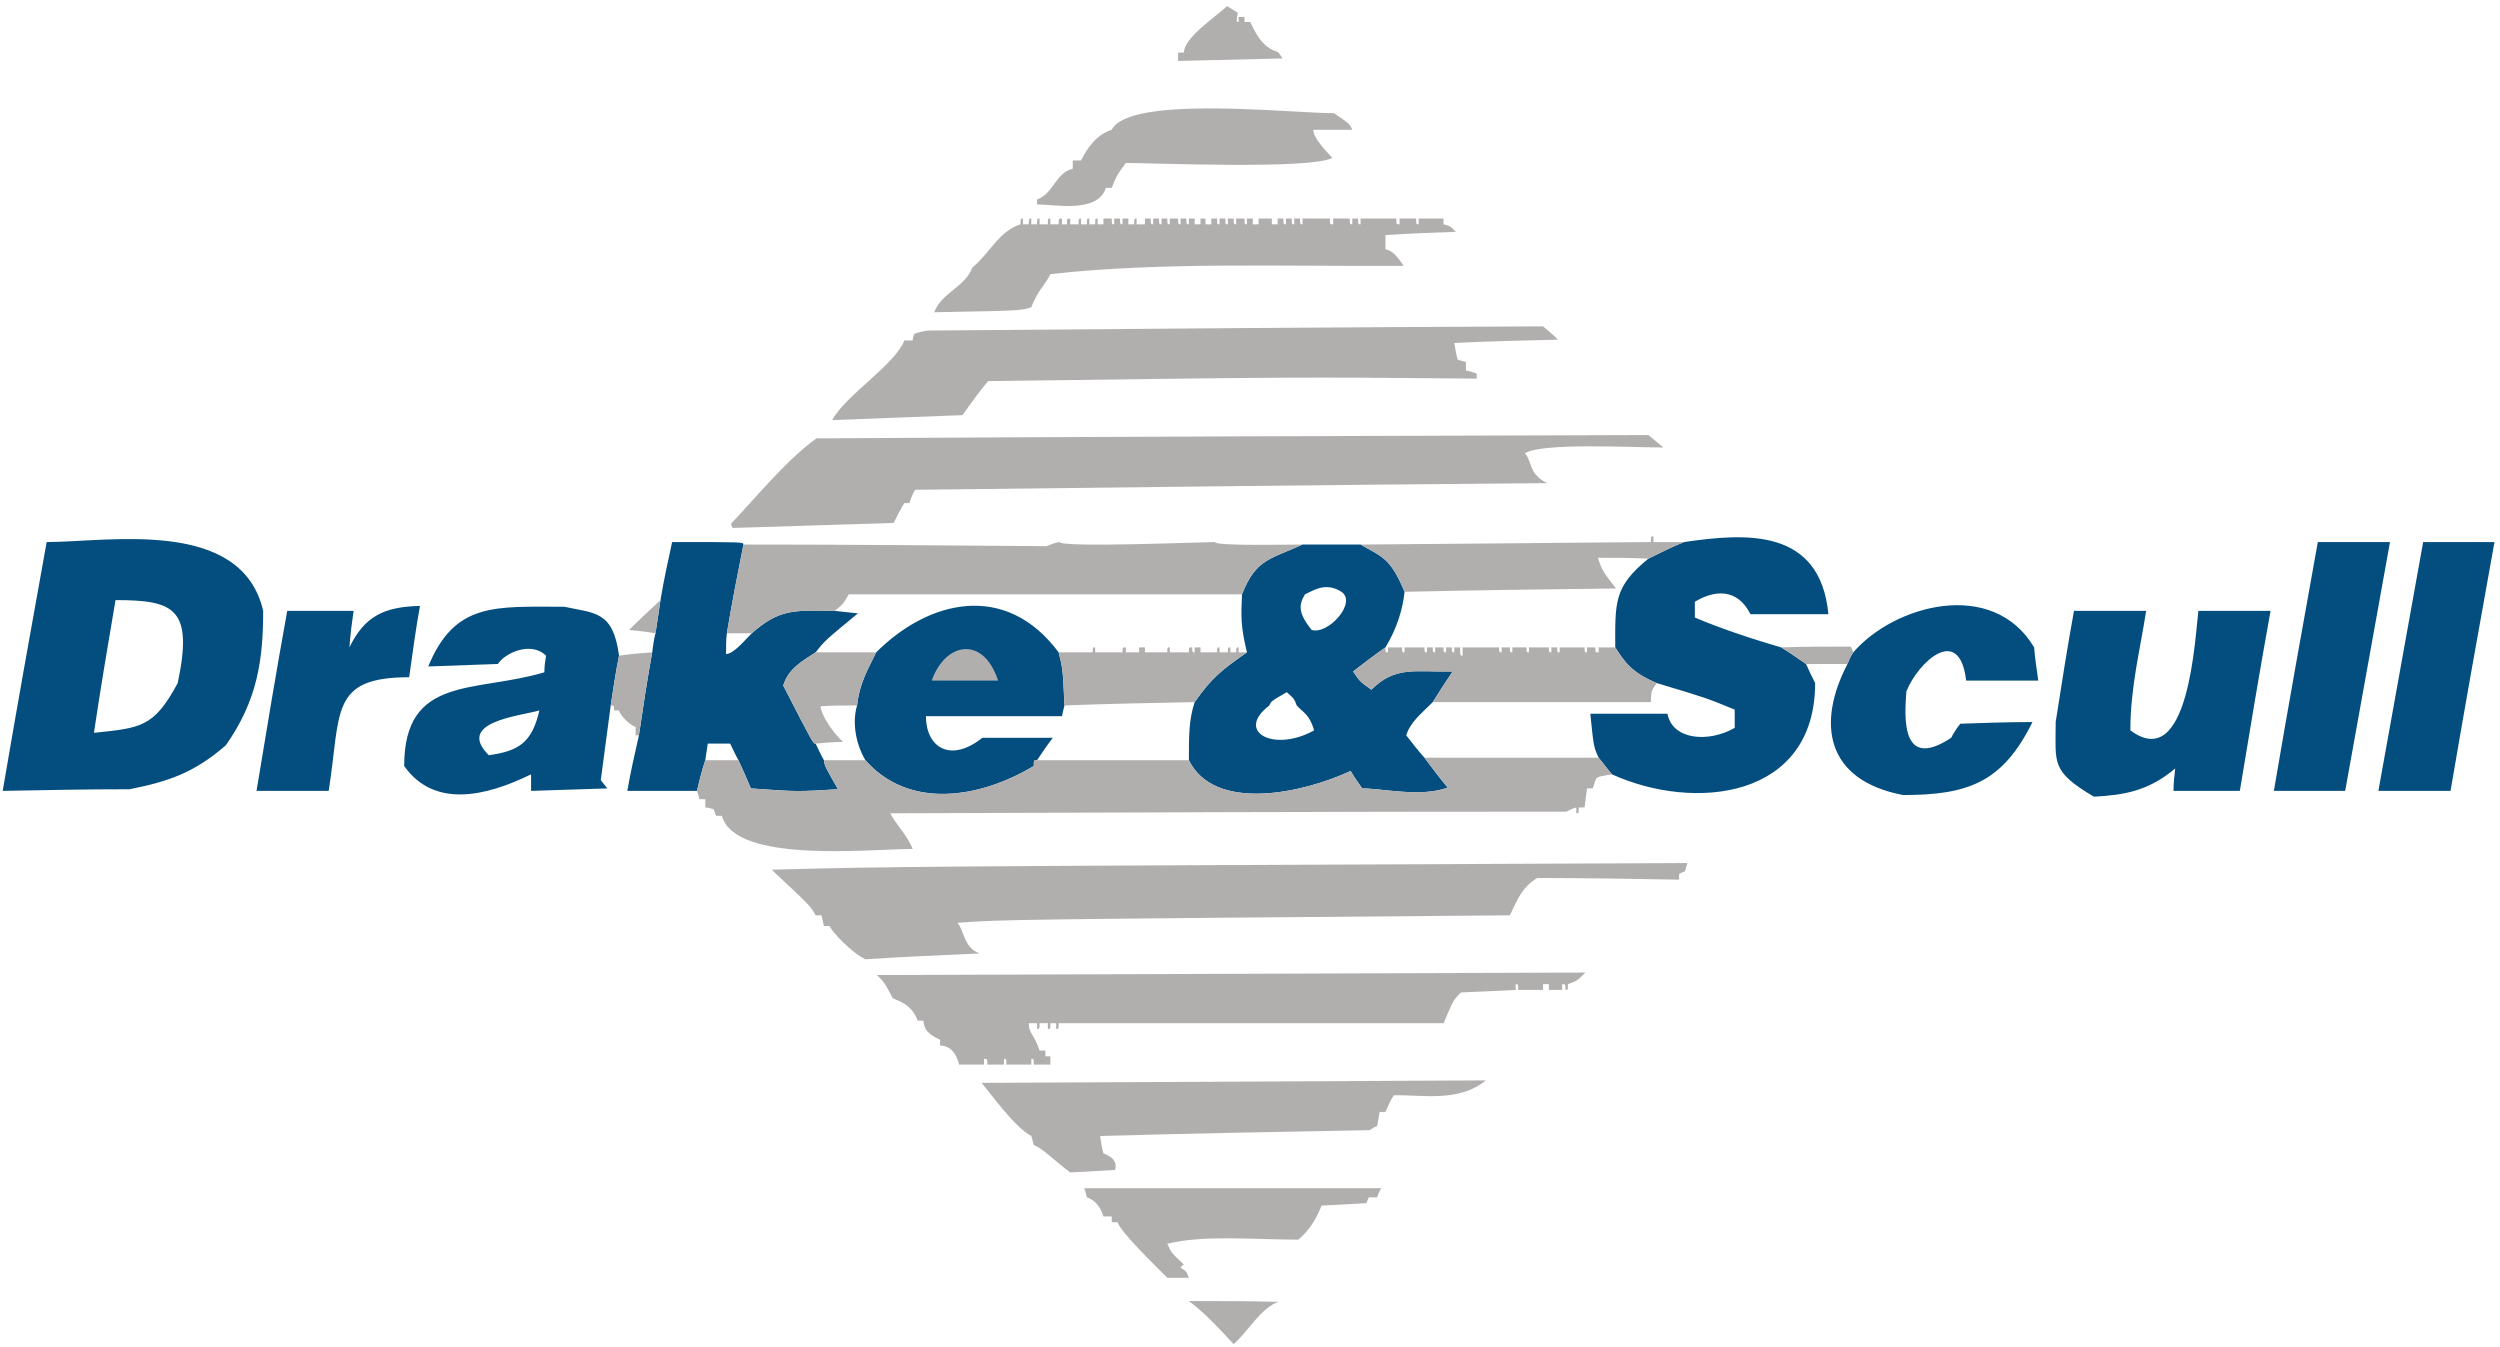 <svg xmlns="http://www.w3.org/2000/svg" xmlns:xlink="http://www.w3.org/1999/xlink" xmlns:serif="http://www.serif.com/" width="100%" height="100%" viewBox="0 0 1338 721" xml:space="preserve" style="fill-rule:evenodd;clip-rule:evenodd;stroke-linejoin:round;stroke-miterlimit:2;">    <g transform="matrix(4.167,0,0,4.167,0,0)">        <path d="M167.611,76.332C168.786,75.798 170.277,74.734 172.301,76.012C170.7,76.119 169.106,76.226 167.611,76.332ZM167.611,76.332C169.106,76.226 170.7,76.119 172.301,76.012C174.323,77.396 170.597,81.549 168.464,80.913C166.76,78.781 166.76,77.716 167.611,76.332ZM163.035,90.607C163.244,90.073 163.244,90.073 165.269,88.902C166.23,89.756 166.23,89.756 166.546,90.607L163.035,90.607ZM12.066,94.123C12.919,88.373 13.878,82.724 14.837,77.076C22.402,77.076 24.852,78.144 22.827,87.731C19.738,93.482 18.033,93.482 12.066,94.123ZM163.035,90.607L166.546,90.607C167.397,91.564 168.144,91.674 168.786,93.802C163.671,96.678 158.557,94.016 163.035,90.607ZM90.904,95.507C91.545,94.867 92.184,94.23 92.93,93.589C93.143,94.23 93.461,94.867 93.782,95.507L90.904,95.507ZM62.779,96.998C58.517,92.739 66.613,91.991 69.277,91.248C68.32,95.4 66.613,96.464 62.779,96.998ZM305.474,101.579C307.389,90.927 309.311,80.271 311.225,69.62L320.385,69.62C318.471,80.271 316.553,90.927 314.742,101.579L305.474,101.579ZM292.05,101.579C293.862,90.927 295.781,80.271 297.695,69.62L306.965,69.62C305.047,80.271 303.129,90.927 301.21,101.579L292.05,101.579ZM32.948,101.579C34.226,93.802 35.505,86.133 36.89,78.46L45.413,78.46C45.2,79.956 44.988,81.549 44.879,83.147C46.797,79.207 49.25,77.93 53.937,77.823C53.405,80.806 52.978,83.894 52.552,86.984C42.324,86.984 43.815,91.461 42.217,101.579L32.948,101.579ZM0.347,101.579C2.159,90.927 4.077,80.271 5.993,69.62C13.878,69.62 31.032,66.424 33.801,78.46C33.801,84.749 33.055,89.966 29.007,95.721C24.852,99.344 21.442,100.408 16.649,101.369C11.214,101.369 5.782,101.476 0.347,101.579ZM94.846,97.639C94.42,96.892 94.1,96.148 93.782,95.507C93.461,94.867 93.143,94.23 92.93,93.589C92.184,94.23 91.545,94.867 90.904,95.507C90.8,96.148 90.693,96.892 90.586,97.639C90.159,98.916 89.84,100.194 89.52,101.579L80.571,101.579C80.999,99.13 81.529,96.785 82.063,94.443C82.594,90.82 83.128,87.304 83.767,83.788C83.874,82.937 83.981,82.083 84.192,81.339C84.406,79.844 84.62,78.46 84.831,77.076C85.258,74.521 85.791,72.068 86.324,69.62C95.487,69.62 95.487,69.62 95.487,69.941C94.741,73.666 93.996,77.503 93.355,81.339C93.25,82.19 93.25,83.044 93.25,84.001C94.207,84.001 95.593,82.297 96.553,81.339C100.069,78.247 101.878,78.357 107.206,78.46C108.163,78.567 109.125,78.674 110.188,78.781C105.926,82.297 105.926,82.297 104.756,83.788C102.944,84.958 101.24,85.92 100.599,88.051C104.435,95.507 104.435,95.507 104.756,95.507C105.074,96.148 105.395,96.892 105.822,97.639C105.926,98.386 105.926,98.386 107.631,101.369C102.41,101.689 102.41,101.689 96.446,101.262C95.912,99.981 95.38,98.81 94.846,97.639ZM268.932,102.326C263.39,99.023 264.027,98.066 264.027,92.739C264.775,87.945 265.523,83.147 266.377,78.46L275.644,78.46C274.896,83.361 273.619,88.261 273.619,93.802C281.181,99.451 281.929,81.656 282.356,78.46L291.624,78.46C290.239,86.133 288.961,93.802 287.68,101.579L279.161,101.579C279.161,100.622 279.267,99.665 279.374,98.703C275.964,101.579 272.876,102.113 268.932,102.326ZM237.286,85.279C237.5,84.749 237.713,84.215 238.034,83.788C243.258,77.716 255.935,74.2 261.259,83.147C261.366,84.536 261.58,85.92 261.793,87.411L252.526,87.411C251.671,80.058 246.347,85.069 244.852,88.795C244.639,91.778 243.998,99.13 250.603,94.764C250.923,94.123 251.351,93.482 251.778,92.953C254.867,92.845 257.957,92.739 261.045,92.739C257.212,100.514 252.74,102.113 244.425,102.113C234.411,100.194 233.347,92.845 237.286,85.279ZM207.033,99.451C206.396,98.703 205.862,97.959 205.328,97.319C204.687,95.934 204.687,95.934 204.259,91.674L214.168,91.674C214.808,95.08 219.5,95.4 222.802,93.482L222.802,91.141C219.179,89.65 219.179,89.65 212.788,87.731C209.485,86.347 208.63,84.958 207.456,83.147C207.456,77.396 207.246,75.371 211.719,71.752C213.21,71.004 214.702,70.257 216.303,69.62C224.289,68.445 233.774,67.809 234.837,78.887L224.823,78.887C223.119,75.478 220.136,75.798 217.684,77.29L217.684,79.314C220.666,80.592 224.716,81.976 228.766,83.147C229.831,83.788 230.894,84.536 231.962,85.279C232.283,86.027 232.71,86.876 233.133,87.731C233.133,102.646 217.577,104.245 207.033,99.451ZM152.697,97.639C152.697,94.443 152.697,92.418 153.443,90.179C155.679,86.984 156.959,86.027 160.155,83.788C159.305,80.271 159.412,79.101 159.518,76.332C161.326,71.752 163.137,71.855 167.294,69.941L174.75,69.941C177.522,71.539 178.586,71.641 180.398,76.012C180.184,78.144 179.441,80.699 177.946,83.147C176.561,84.108 175.177,85.172 173.793,86.24C174.643,87.518 174.643,87.518 176.138,88.582C179.227,85.493 181.782,86.347 186.576,86.24C185.726,87.518 184.871,88.795 184.021,90.179C182.53,91.674 181.141,92.739 180.612,94.443C181.355,95.4 182.103,96.362 182.953,97.319C183.914,98.596 184.871,99.878 185.939,101.156C182.53,102.433 177.522,101.262 174.963,101.262C174.429,100.514 173.9,99.767 173.472,99.023C167.294,101.899 156,104.351 152.697,97.639ZM111.147,97.639C109.656,95.08 109.549,92.311 110.082,90.607C110.402,87.624 111.575,85.813 112.532,83.788C119.244,77.076 129.154,74.627 135.97,83.788C136.504,85.92 136.504,85.92 136.718,90.607C136.609,91.034 136.504,91.461 136.398,91.991L118.925,91.991C118.925,95.934 122.014,98.066 126.169,94.764L135.225,94.764C134.48,95.721 133.841,96.678 133.2,97.639C132.775,97.639 132.775,97.639 132.775,98.386C125.637,102.646 116.689,103.924 111.147,97.639ZM79.505,84.215C79.078,86.347 78.76,88.475 78.439,90.607C78.014,93.802 77.587,96.998 77.162,100.194C77.376,100.514 77.694,100.835 78.014,101.262C74.711,101.369 71.409,101.476 68.211,101.579L68.211,99.451C62.354,102.326 55.746,103.817 51.912,98.386C51.912,86.664 61.074,89.009 69.916,86.347C69.916,85.599 70.023,84.856 70.131,84.215C68.211,82.297 64.804,83.894 63.952,85.279C60.967,85.386 57.985,85.493 55.003,85.599C58.41,77.29 63.631,77.93 72.475,77.93C76.417,78.781 78.76,78.46 79.505,84.215Z" style="fill:rgb(3,78,127);"></path>        <path d="M158.45,172.642C156.213,170.19 154.402,168.378 152.697,167.101C156.532,167.101 160.369,167.101 164.205,167.207C161.966,167.956 160.369,170.938 158.45,172.642Z" style="fill:rgb(177,174,174);"></path>        <path d="M149.926,164.119C148.01,162.201 143.962,158.261 143.535,156.98L142.79,156.98L142.79,156.236L141.723,156.236C141.191,154.532 140.232,153.998 139.593,153.784C139.487,153.357 139.38,152.933 139.273,152.613L177.412,152.613C177.198,152.933 176.989,153.357 176.881,153.784L175.818,153.784C175.71,153.998 175.604,154.211 175.498,154.532C173.579,154.638 171.661,154.745 169.747,154.847C168.999,156.66 168.144,158.047 166.76,159.218C161.005,159.218 154.616,158.578 149.926,159.748C150.46,160.923 150.46,160.923 152.059,162.415C151.845,162.521 151.738,162.627 151.631,162.841C152.377,163.264 152.377,163.264 152.697,164.119L149.926,164.119Z" style="fill:rgb(177,174,174);"></path>        <path d="M137.461,150.588C135.439,149.097 133.947,147.498 132.775,147.072C132.668,146.644 132.561,146.221 132.457,145.901C130.325,144.833 127.022,140.146 126.063,139.082C147.585,138.975 169.212,138.869 190.839,138.762C187.324,141.637 182.636,140.574 179.013,140.68C178.586,141.321 178.266,142.064 177.946,142.812L177.198,142.812C177.095,143.342 176.989,143.983 176.881,144.623C176.561,144.73 176.245,144.944 175.924,145.154C164.308,145.367 152.804,145.581 141.298,145.901C141.405,146.644 141.512,147.392 141.723,148.135C142.257,148.349 143.642,148.883 143.214,150.267C141.298,150.374 139.38,150.481 137.461,150.588Z" style="fill:rgb(177,174,174);"></path>        <path d="M123.187,136.737C122.653,134.609 121.48,134.289 120.737,134.289L120.737,133.54C118.605,132.583 118.712,131.729 118.605,131.092L117.859,131.092C117.114,128.96 115.302,128.534 114.664,128.213C113.598,126.192 113.598,126.192 112.639,125.231C142.896,125.124 173.258,125.017 203.623,124.911C202.559,125.978 202.559,125.978 201.384,126.402C201.384,127.149 201.384,127.149 201.064,127.149C201.064,126.402 201.064,126.402 200.641,126.402L200.641,127.149L198.936,127.149L198.936,126.402L198.189,126.402L198.189,127.149L194.993,127.149C194.993,126.402 194.993,126.402 194.672,126.402L194.672,127.149C192.331,127.256 189.986,127.363 187.64,127.469C186.683,128.427 186.683,128.427 185.405,131.414L135.97,131.414C135.97,132.157 135.97,132.157 135.65,132.157L135.65,131.414L134.907,131.414C134.907,132.157 134.907,132.157 134.586,132.157L134.586,131.414L133.52,131.414C133.52,132.157 133.52,132.157 133.2,132.157L133.2,131.414L132.136,131.414C132.136,132.797 132.775,132.691 133.52,134.925L134.266,134.925L134.266,135.672L134.907,135.672L134.907,136.737L132.775,136.737C132.775,135.994 132.775,135.994 132.457,135.994L132.457,136.737L129.258,136.737C129.258,135.994 129.258,135.994 128.94,135.994L128.94,136.737L126.808,136.737C126.808,135.994 126.808,135.994 126.383,135.994L126.383,136.737L123.187,136.737Z" style="fill:rgb(177,174,174);"></path>        <path d="M111.147,123.209C109.336,122.355 106.779,119.586 106.565,118.946L105.822,118.946C105.713,118.412 105.608,117.985 105.502,117.562L104.756,117.562C104.117,116.391 104.117,116.391 99.108,111.7C115.516,111.277 115.516,111.277 216.727,110.849C216.62,111.17 216.513,111.491 216.411,111.914C216.09,112.02 215.877,112.127 215.663,112.234L215.663,112.982C209.591,112.874 203.516,112.768 197.441,112.768C195.527,113.939 194.993,115.323 193.929,117.562C129.045,118.095 129.045,118.095 122.974,118.519C123.826,119.48 123.826,121.822 125.851,122.462C120.949,122.676 116.048,122.889 111.147,123.209Z" style="fill:rgb(177,174,174);"></path>        <path d="M89.52,101.579C89.84,100.194 90.159,98.916 90.586,97.639L94.846,97.639C95.38,98.81 95.912,99.981 96.446,101.262C102.41,101.689 102.41,101.689 107.631,101.369C105.926,98.386 105.926,98.386 105.822,97.639L111.147,97.639C116.689,103.924 125.637,102.646 132.775,98.386C132.775,97.639 132.775,97.639 133.2,97.639L152.697,97.639C156,104.351 167.294,101.899 173.472,99.023C173.9,99.767 174.429,100.514 174.963,101.262C177.522,101.262 182.53,102.433 185.939,101.156C184.871,99.878 183.914,98.596 182.953,97.319L205.328,97.319C205.862,97.959 206.396,98.703 207.033,99.451C204.793,99.878 205.114,99.557 204.58,101.262L203.836,101.262C203.73,102.005 203.623,102.86 203.516,103.71L202.773,103.71C202.773,104.458 202.773,104.458 202.453,104.458L202.453,103.71C202.025,103.817 201.598,104.031 201.17,104.245C172.195,104.245 143.214,104.351 114.343,104.458C114.877,105.628 116.58,107.333 117.221,109.039C111.575,109.039 94.42,110.957 92.716,104.779L91.97,104.779C91.866,104.458 91.757,104.137 91.65,103.924C91.225,103.817 90.904,103.71 90.586,103.71L90.586,102.646L89.84,102.646C89.734,102.219 89.627,101.899 89.52,101.579Z" style="fill:rgb(177,174,174);"></path>        <path d="M104.756,83.788L112.532,83.788C111.575,85.813 110.402,87.624 110.082,90.607C108.483,90.607 106.886,90.607 105.395,90.713C105.395,91.564 106.672,93.802 108.272,95.293C107.099,95.293 105.926,95.4 104.756,95.507C104.435,95.507 104.435,95.507 100.599,88.051C101.24,85.92 102.944,84.958 104.756,83.788Z" style="fill:rgb(177,174,174);"></path>        <path d="M78.439,90.607C78.76,88.475 79.078,86.347 79.505,84.215C80.89,84.001 82.276,83.894 83.767,83.788C83.128,87.304 82.594,90.82 82.063,94.443L81.637,94.443L81.637,93.375C80.358,92.845 79.505,91.461 79.505,91.248L78.867,91.248C78.867,90.607 78.867,90.607 78.439,90.607Z" style="fill:rgb(177,174,174);"></path>        <path d="M136.718,90.607C136.504,85.92 136.504,85.92 135.97,83.788L140.339,83.788C140.339,83.147 140.339,83.147 140.66,83.147L140.66,83.788L144.174,83.788C144.174,83.147 144.174,83.147 144.601,83.147L144.601,83.788L146.306,83.788L146.306,83.147L147.051,83.147L147.051,83.788L149.926,83.788C149.926,83.147 149.926,83.147 150.247,83.147L150.247,83.788L152.697,83.788C152.697,83.147 152.697,83.147 153.125,83.147C153.125,83.788 153.125,83.788 153.443,83.788L153.443,83.147L154.189,83.147L154.189,83.788L156.318,83.788C156.318,83.147 156.318,83.147 156.641,83.147L156.641,83.788L157.705,83.788C157.705,83.147 157.705,83.147 158.025,83.147L158.025,83.788L158.771,83.788C158.771,83.147 158.771,83.147 159.091,83.147L159.091,83.788L160.155,83.788C156.959,86.027 155.679,86.984 153.443,90.179C147.797,90.287 142.257,90.393 136.718,90.607Z" style="fill:rgb(177,174,174);"></path>        <path d="M184.021,90.179C184.871,88.795 185.726,87.518 186.576,86.24C181.782,86.347 179.227,85.493 176.138,88.582C174.643,87.518 174.643,87.518 173.793,86.24C175.177,85.172 176.561,84.108 177.946,83.147C177.946,83.788 177.946,83.788 178.266,83.788L178.266,83.147L180.078,83.147C180.078,83.788 180.078,83.788 180.398,83.788L180.398,83.147L182.953,83.147C182.953,83.788 182.953,83.788 183.277,83.788L183.277,83.147L184.021,83.147C184.021,83.788 184.021,83.788 184.337,83.788L184.337,83.147L185.405,83.147C185.405,83.788 185.405,83.788 185.726,83.788L185.726,83.147L186.473,83.147C186.473,83.788 186.473,83.788 186.79,83.788L186.79,83.147L187.537,83.147C187.537,84.215 187.537,84.215 187.853,84.215L187.853,83.147L192.544,83.147C192.544,83.788 192.544,83.788 192.865,83.788L192.865,83.147L193.929,83.147C193.929,83.788 193.929,83.788 194.245,83.788L194.245,83.147L196.061,83.147C196.061,83.788 196.061,83.788 196.381,83.788L196.381,83.147L198.936,83.147C198.936,83.788 198.936,83.788 199.256,83.788L199.256,83.147L200,83.147C200,83.788 200,83.788 200.321,83.788L200.321,83.147L203.516,83.147C203.516,83.788 203.516,83.788 203.836,83.788L203.836,83.147L204.901,83.147C204.901,83.788 204.901,83.788 205.328,83.788L205.328,83.147L207.456,83.147C208.63,84.958 209.485,86.347 212.788,87.731C212.253,88.582 212.04,88.475 212.04,90.179L184.021,90.179Z" style="fill:rgb(177,174,174);"></path>        <path d="M119.671,87.411C121.376,82.51 126.276,81.549 128.195,87.411L119.671,87.411Z" style="fill:rgb(177,174,174);"></path>        <path d="M228.766,83.147C231.749,83.044 234.731,83.044 237.713,83.044C237.82,83.258 237.927,83.467 238.034,83.788C237.713,84.215 237.5,84.749 237.286,85.279L231.962,85.279C230.894,84.536 229.831,83.788 228.766,83.147Z" style="fill:rgb(177,174,174);"></path>        <path d="M84.831,77.076C84.62,78.46 84.406,79.844 84.192,81.339C83.022,81.126 81.849,81.019 80.785,80.913C82.063,79.635 83.447,78.357 84.831,77.076Z" style="fill:rgb(177,174,174);"></path>        <path d="M93.355,81.339C93.996,77.503 94.741,73.666 95.487,69.941C108.377,69.941 121.376,70.043 134.373,70.15C134.907,69.941 135.439,69.727 136.077,69.62C136.398,70.364 154.509,69.62 156,69.62C156.213,70.15 165.163,69.941 167.294,69.941C163.137,71.855 161.326,71.752 159.518,76.332L109.016,76.332C108.272,77.61 108.272,77.61 107.206,78.46C101.878,78.357 100.069,78.247 96.553,81.339L93.355,81.339Z" style="fill:rgb(177,174,174);"></path>        <path d="M180.398,76.012C178.586,71.641 177.522,71.539 174.75,69.941C187.11,69.83 199.577,69.727 212.04,69.62C212.04,68.873 212.04,68.873 212.36,68.873L212.36,69.62L216.303,69.62C214.702,70.257 213.21,71.004 211.719,71.752C209.485,71.641 207.349,71.641 205.221,71.641C205.755,73.243 205.968,73.56 207.562,75.584C198.509,75.691 189.456,75.798 180.398,76.012Z" style="fill:rgb(177,174,174);"></path>        <path d="M94.1,67.809C93.996,67.595 93.889,67.381 93.889,67.275C97.405,63.545 101.026,59.072 104.86,56.303C140.446,56.089 176.031,55.982 211.719,55.875C212.36,56.41 213.002,56.939 213.638,57.474C209.699,57.474 197.975,56.833 195.847,58.221C196.804,59.178 196.274,60.883 198.722,62.054C171.661,62.267 144.601,62.588 117.539,62.908C117.221,63.438 117.007,63.972 116.793,64.613L116.155,64.613C115.623,65.463 115.196,66.318 114.771,67.168C107.845,67.381 100.919,67.595 94.1,67.809Z" style="fill:rgb(177,174,174);"></path>        <path d="M106.886,53.957C108.59,50.762 114.877,46.925 116.155,43.729L117.221,43.729C117.221,43.409 117.328,43.092 117.434,42.879C117.966,42.665 118.498,42.559 119.139,42.452C145.453,42.238 171.767,42.024 198.189,41.917C198.83,42.452 199.47,42.986 200.107,43.623C195.633,43.729 191.156,43.836 186.79,44.049C186.896,44.69 187.003,45.434 187.216,46.181C187.537,46.288 187.853,46.395 188.281,46.498L188.281,47.566C188.708,47.672 189.135,47.779 189.669,47.993L189.669,48.629C166.76,48.42 166.76,48.42 126.915,48.95C125.742,50.334 124.678,51.826 123.612,53.321C117.966,53.53 112.425,53.744 106.886,53.957Z" style="fill:rgb(177,174,174);"></path>        <path d="M119.989,40.106C120.949,37.551 123.931,36.91 124.892,34.355C127.022,32.65 128.301,29.668 131.07,28.814C131.07,28.07 131.07,28.07 131.39,28.07L131.39,28.814L132.136,28.814C132.136,28.07 132.136,28.07 132.457,28.07L132.457,28.814L133.2,28.814C133.2,28.07 133.2,28.07 133.52,28.07L133.52,28.814L134.586,28.814C134.586,28.07 134.586,28.07 134.907,28.07L134.907,28.814L135.97,28.814C135.97,28.07 135.97,28.07 136.398,28.07L136.398,28.814L137.037,28.814C137.037,28.07 137.037,28.07 137.461,28.07L137.461,28.814L138.528,28.814C138.528,28.07 138.528,28.07 138.848,28.07L138.848,28.814L139.593,28.814C139.593,28.07 139.593,28.07 139.912,28.07L139.912,28.814L140.66,28.814C140.66,28.07 140.66,28.07 140.978,28.07L140.978,28.814L141.723,28.814L141.723,28.07L142.79,28.07C142.79,28.814 142.79,28.814 143.11,28.814L143.11,28.07L143.856,28.07C143.856,28.814 143.856,28.814 144.174,28.814L144.174,28.07L144.921,28.07L144.921,28.814L145.667,28.814C145.667,28.07 145.667,28.07 145.985,28.07L145.985,28.814L147.051,28.814L147.051,28.07L147.797,28.07C147.797,28.814 147.797,28.814 148.115,28.814L148.115,28.07L148.863,28.07C148.863,28.814 148.863,28.814 149.181,28.814L149.181,28.07L149.926,28.07C149.926,28.814 149.926,28.814 150.247,28.814L150.247,28.07L151.313,28.07C151.313,28.814 151.313,28.814 151.631,28.814L151.631,28.07L152.377,28.07C152.377,28.814 152.377,28.814 152.697,28.814L152.697,28.07L153.443,28.07L153.443,28.814L154.189,28.814L154.189,28.07L154.829,28.07L154.829,28.814L155.575,28.814L155.575,28.07L156.318,28.07C156.318,28.814 156.318,28.814 156.641,28.814L156.641,28.07L157.384,28.07C157.384,28.814 157.384,28.814 157.705,28.814L157.705,28.07L158.45,28.07C158.45,28.814 158.45,28.814 158.771,28.814L158.771,28.07L159.835,28.07C159.835,28.814 159.835,28.814 160.155,28.814L160.155,28.07L160.903,28.07L160.903,28.814L161.646,28.814L161.646,28.07L163.351,28.07L163.351,28.814L164.094,28.814L164.094,28.07L164.841,28.07C164.841,28.814 164.841,28.814 165.163,28.814L165.163,28.07L165.91,28.07C165.91,28.814 165.91,28.814 166.23,28.814L166.23,28.07L166.974,28.07C166.974,28.814 166.974,28.814 167.294,28.814L167.294,28.07L170.806,28.07C170.806,28.814 170.806,28.814 171.234,28.814L171.234,28.07L173.366,28.07C173.366,28.814 173.366,28.814 173.686,28.814L173.686,28.07L174.429,28.07C174.429,28.814 174.429,28.814 174.75,28.814L174.75,28.07L179.334,28.07C179.334,28.814 179.334,28.814 179.761,28.814L179.761,28.07L181.889,28.07C181.889,28.814 181.889,28.814 182.21,28.814L182.21,28.07L185.405,28.07L185.405,28.814C186.255,29.027 186.255,29.027 187.003,29.775C183.914,29.878 180.927,29.989 177.946,30.198L177.946,32.01C178.693,32.223 179.121,32.437 180.291,34.142C165.163,34.248 149.181,33.608 134.907,35.206C134.266,36.594 133.307,37.231 132.457,39.469C131.177,39.896 131.177,39.896 119.989,40.106Z" style="fill:rgb(177,174,174);"></path>        <path d="M133.2,26.259L133.2,25.618C135.332,24.874 135.545,22.208 137.782,21.675L137.782,20.611L138.848,20.611C139.593,19.12 140.764,17.308 142.79,16.671C145.026,12.194 165.803,14.54 171.34,14.54C173.366,15.924 173.366,15.924 173.686,16.671L168.678,16.671C168.678,17.628 169.849,18.906 171.127,20.29C168.144,21.786 148.115,20.931 144.601,20.931C143.428,22.529 143.428,22.529 142.79,24.127L142.044,24.127C140.978,27.43 135.545,26.259 133.2,26.259Z" style="fill:rgb(177,174,174);"></path>        <path d="M151.313,7.828L151.313,6.759L152.059,6.759C152.059,4.845 156.107,2.179 157.598,0.795C158.025,1.008 158.45,1.329 158.984,1.645C158.771,2.82 158.771,2.82 159.091,2.82L159.091,2.179L159.835,2.179L159.835,2.82L160.582,2.82C161.005,3.67 161.966,6.123 164.094,6.657C164.308,6.866 164.521,7.186 164.735,7.507C160.261,7.614 155.789,7.721 151.313,7.828Z" style="fill:rgb(177,174,174);"></path>    </g></svg>